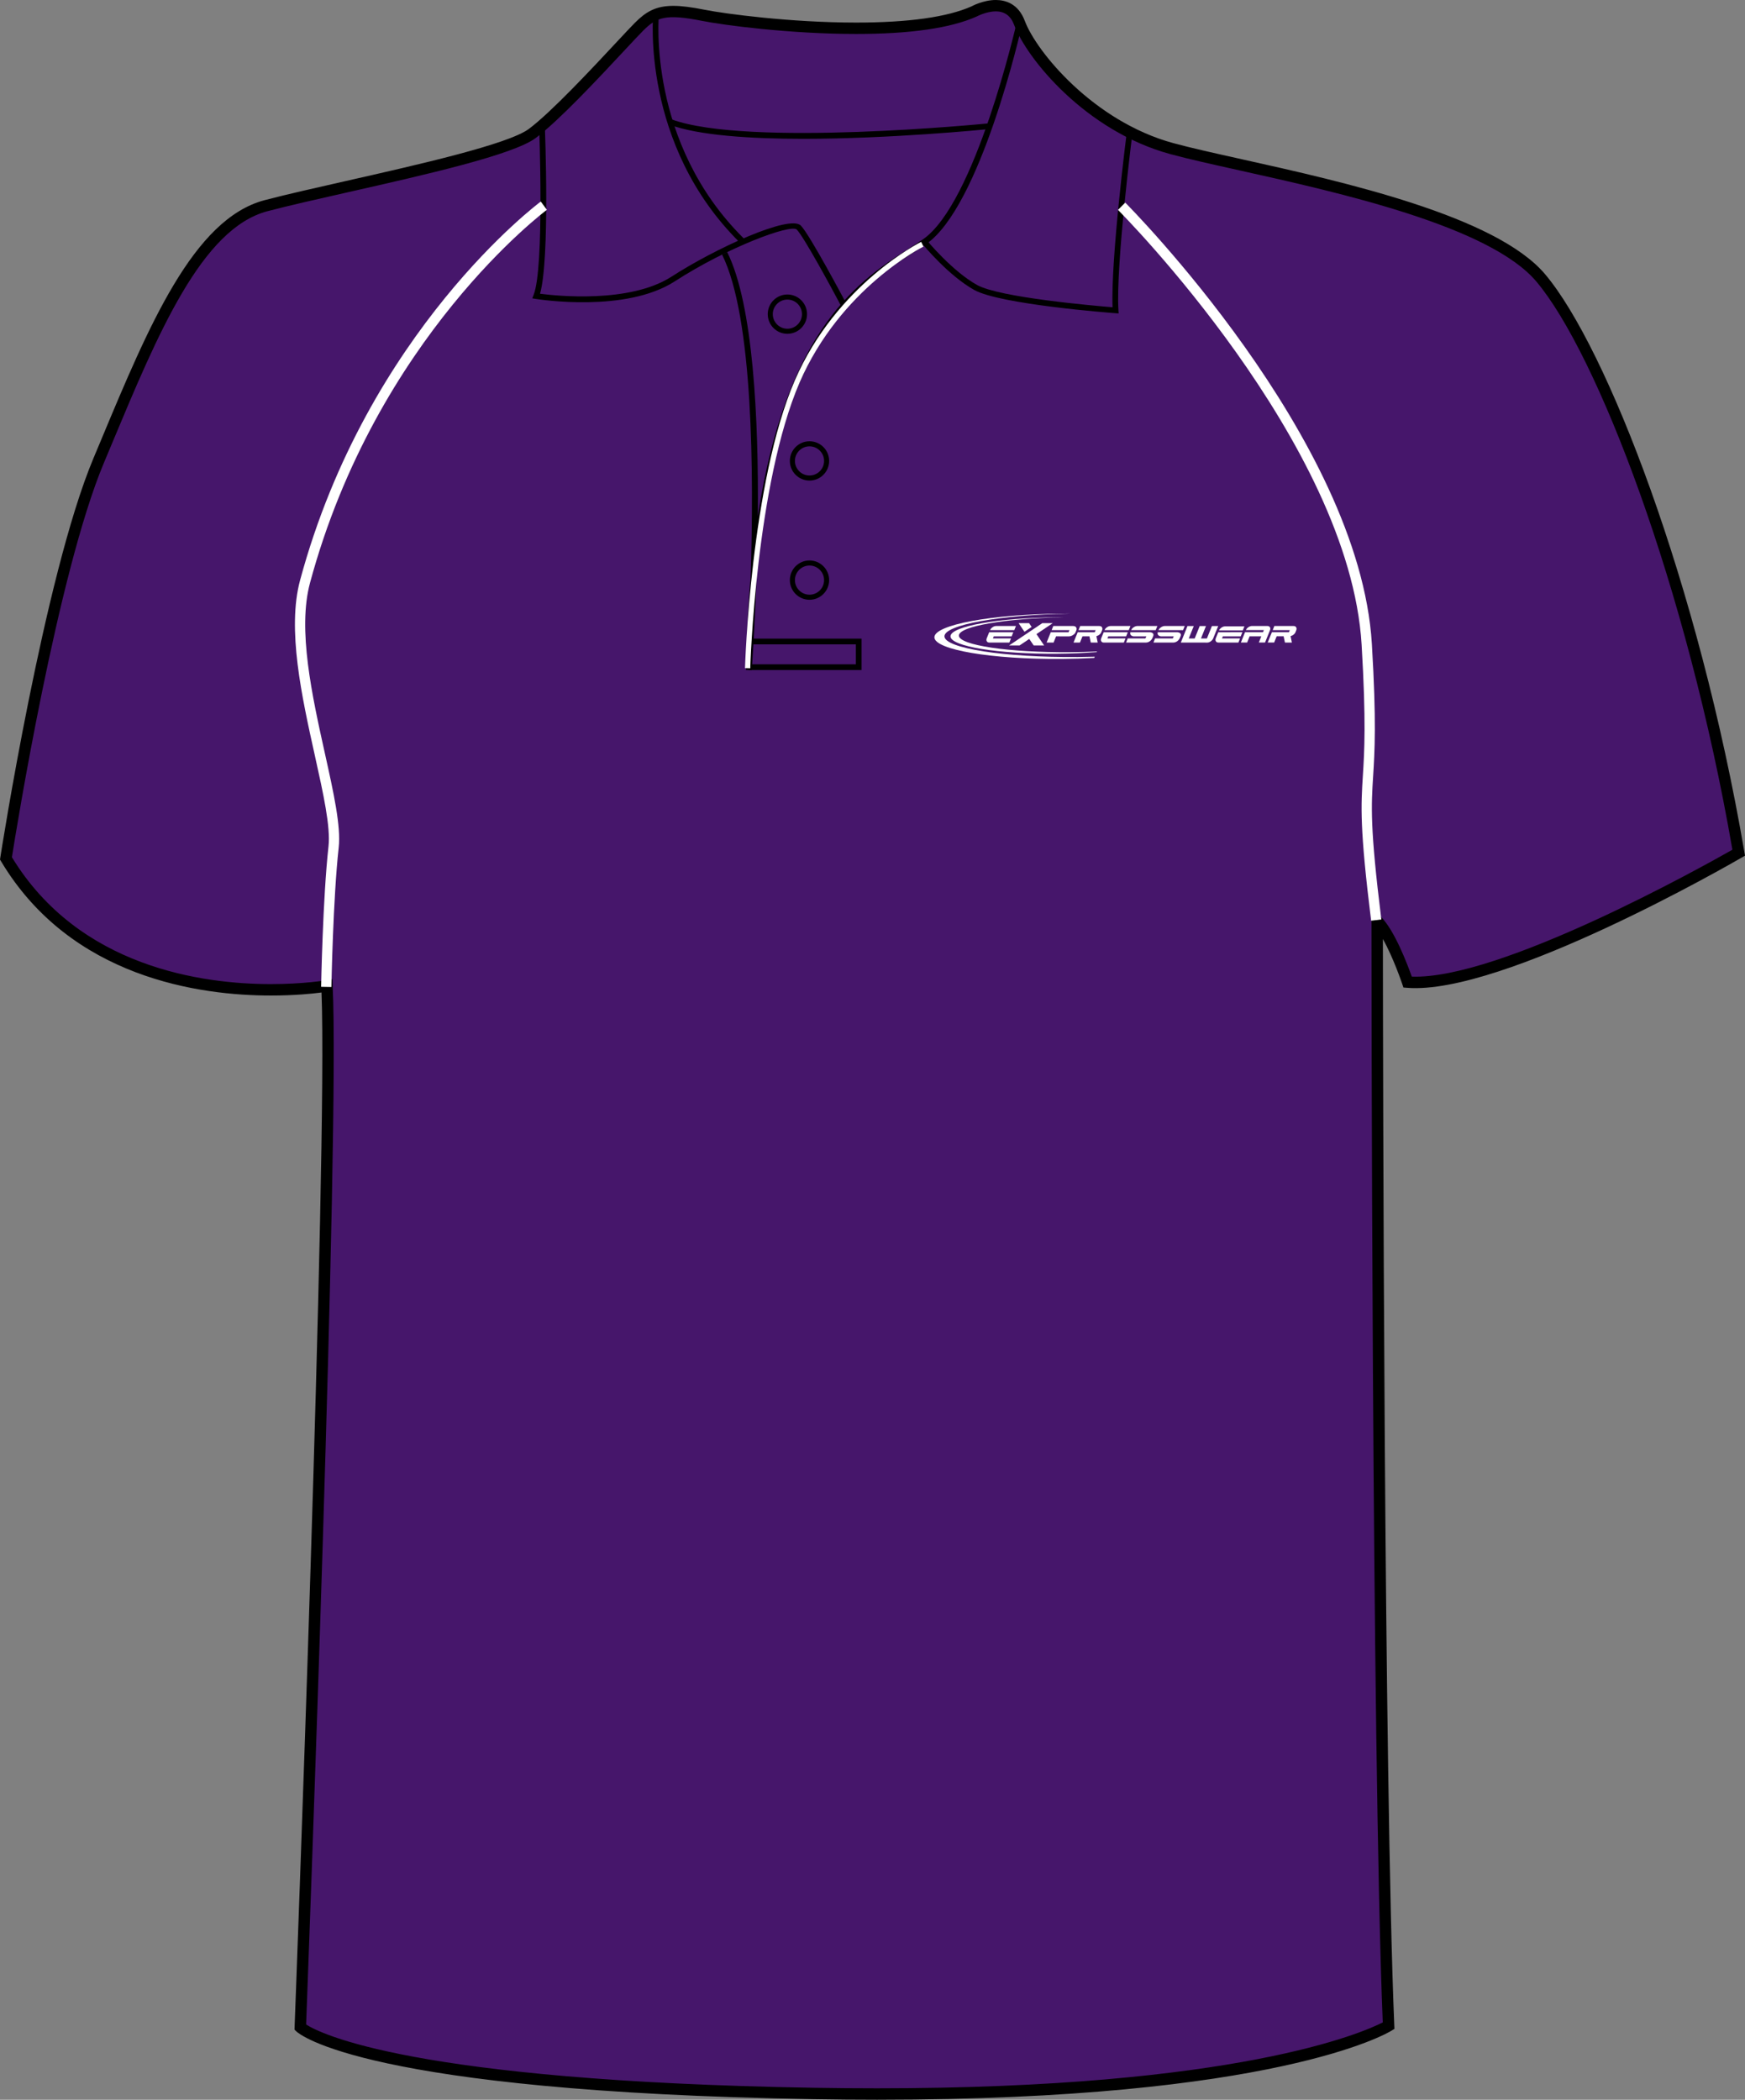 <?xml version="1.0" encoding="utf-8"?>
<!-- Generator: Adobe Illustrator 15.1.0, SVG Export Plug-In . SVG Version: 6.00 Build 0)  -->
<!DOCTYPE svg PUBLIC "-//W3C//DTD SVG 1.1//EN" "http://www.w3.org/Graphics/SVG/1.1/DTD/svg11.dtd">
<svg version="1.1" id="Layer_1" xmlns="http://www.w3.org/2000/svg" xmlns:xlink="http://www.w3.org/1999/xlink" x="0px" y="0px"
	 width="664.976px" height="800.002px" viewBox="0 0 664.976 800.002" enable-background="new 0 0 664.976 800.002"
	 xml:space="preserve">
<rect x="0" y="0" width="664.976" height="800.002" fill="#808080" stroke="none"/>
<g id="front">
	<path id="primary" fill="#46166B" d="M124.589,376.729c0,0-90.337,9.721-122.319-48.589c0,0,16.462-106.569,35.312-151.524
		c18.854-44.954,36.251-89.912,63.808-97.16c27.553-7.25,89.909-18.85,101.506-27.549c11.602-8.702,34.801-34.804,40.603-40.603
		c5.803-5.802,10.154-7.255,24.652-4.353c14.502,2.9,76.854,10.154,102.962-1.449c0,0,13.053-7.25,17.398,4.35
		c4.354,11.601,26.105,39.153,58.002,47.853c31.904,8.702,117.453,21.751,140.66,49.303
		c23.207,27.552,58.014,117.461,75.408,218.968c0,0-89.912,52.203-126.158,49.302c0,0-5.805-17.399-11.604-23.201
		c0,0,0,316.421,4.35,420.827c0,0-46.398,28.711-218.959,25.813c-172.563-2.899-195.766-25.229-195.766-25.229
		S127.489,433.288,124.589,376.729z"/>
	<g id="primary_1">
		<path fill="#46166B" d="M535.496,375.413C535.98,374.484,535.613,375.424,535.496,375.413l-9.75-24.589
			c-1.355,2.123,16.473,3.389,44.354-5.768c28.506-9.36,88.902-42.918,89.465-43.244l3.916,22.357
			c-2.324,1.34-57.635,33.185-86.773,42.754C553.523,374.536,540.335,375.413,535.496,375.413z"/>
		<path fill="#46166B" d="M5.447,303.554l-3.994,23.879c3.764,1.559,12.522,30.081,61.113,45.31c0,0,27.703,9.574,63.083,2.611
			l0.857-20.451C126.505,354.902,50.202,372.306,5.447,303.554z"/>
	</g>
	<path d="M306.104,52.886c-20.313,0-39.932-1.293-51.022-5.4l0.754-2.039c28.8,10.663,119.861,1.663,120.781,1.569l0.221,2.165
		C374.496,49.413,339.386,52.886,306.104,52.886z"/>
	<path d="M334.24,800.002c-7.833,0-15.933-0.068-24.074-0.205c-171.449-2.883-196.264-24.9-197.236-25.838l-0.703-0.678l0.037-0.976
		c0.127-3.354,12.673-331.774,10.261-394.164c-3.438,0.45-10.29,1.157-19.28,1.157c-26.988,0-76.236-6.643-102.84-51.132L0,327.494
		l0.12-0.775c0.166-1.071,16.723-107.351,35.456-152.033l2.987-7.138c18.07-43.274,35.138-84.145,62.271-91.282
		c8.051-2.12,19.123-4.622,30.847-7.272c27.646-6.25,62.059-14.026,69.91-19.916c8.549-6.413,23.958-22.925,33.162-32.788
		c3.201-3.428,5.729-6.139,7.203-7.614c4.082-4.081,7.784-6.442,14.648-6.442c3.078,0,6.882,0.476,11.971,1.494
		c7.626,1.525,32.732,4.873,57.657,4.873c19.972,0,34.771-2.077,43.994-6.175C370.238,2.411,374.628,0,379.462,0
		c3.688,0,8.605,1.387,11.08,7.998c4.393,11.703,26.146,38.227,56.537,46.52c6.682,1.822,15.717,3.832,26.174,6.159
		c38.547,8.577,96.795,21.54,115.58,43.84c23.561,27.976,58.387,117.917,75.885,220l0.258,1.489l-1.311,0.76
		c-3.598,2.091-91.059,52.502-127.424,49.591l-1.438-0.113l-0.453-1.366c-0.047-0.13-3.389-10.065-7.367-17.106
		c0.037,46.579,0.4,319.252,4.344,413.957l0.057,1.271l-1.082,0.668C528.572,774.736,485.972,800.002,334.24,800.002z
		 M116.654,771.328c5.063,3.281,40.023,21.535,193.589,24.115c8.117,0.137,16.189,0.203,23.997,0.203
		c137.213,0,185.17-21.267,192.693-25.103c-4.246-104.625-4.299-416.409-4.299-419.561v-5.25l3.715,3.71
		c5.162,5.162,10.105,18.302,11.648,22.651c33.656,1.22,111.145-42.069,122.178-48.349
		c-17.455-100.732-51.598-189.038-74.672-216.434c-17.832-21.174-75.221-33.944-113.189-42.396
		c-10.518-2.339-19.598-4.36-26.373-6.208c-32.293-8.809-54.666-36.383-59.471-49.188c-1.305-3.483-3.598-5.174-7.01-5.174
		c-3.66,0-7.264,1.945-7.303,1.963c-9.947,4.434-25.344,6.637-45.928,6.637c-25.248,0-50.751-3.404-58.512-4.956
		c-14.134-2.825-17.501-1.428-22.688,3.757c-1.42,1.421-3.927,4.107-7.099,7.506c-9.907,10.613-24.877,26.654-33.734,33.3
		C195.599,59,162.148,66.561,132.635,73.23c-11.686,2.642-22.723,5.135-30.697,7.235c-25.054,6.592-41.72,46.5-59.364,88.752
		l-2.989,7.146C21.898,218.551,6.081,316.836,4.538,326.601c25.596,42.046,72.774,48.342,98.702,48.342
		c12.466,0,20.889-1.438,20.974-1.451l2.417-0.421l0.126,2.452C129.552,429.898,117.484,749.496,116.654,771.328z"/>
	<path d="M320.492,116.513c-3.813-7.201-14.276-26.456-16.859-29.038c-2.265-2.256-26.555,6.816-46.494,19.72
		c-18.625,12.052-51.575,6.911-52.97,6.687l-1.343-0.217l0.504-1.261c4.214-10.538,2.12-64.266,2.102-64.809l2.172-0.085
		c0.086,2.15,1.996,51.126-1.815,64.403c6.28,0.82,34.245,3.757,50.167-6.543c16.396-10.607,44.918-23.73,49.212-19.43
		c3.342,3.34,16.681,28.488,17.246,29.559L320.492,116.513z"/>
	<path d="M281.886,92.373c-37.72-37.324-32.997-86.852-32.945-87.348l2.162,0.227c-0.05,0.486-4.646,49.007,32.31,85.575
		L281.886,92.373z"/>
	<path d="M286.454,255.364l-2.172-0.103c0.214-12.893,0.822-24.681,1.772-35.492c1.255-38.903,0.996-98.998-10.903-122.789
		l1.944-0.974c10.019,20.04,12.018,63.979,11.693,100.677c11.021-72.157,39.403-90.348,57.735-102.092
		c1.818-1.167,3.533-2.266,5.109-3.344c20.074-13.737,35.652-82.037,35.813-82.727l2.123,0.478
		c-0.641,2.846-15.928,69.828-36.703,84.042c-1.594,1.089-3.326,2.201-5.168,3.378c-19.717,12.634-51.252,32.833-59.372,122.311
		C287.674,238.906,286.582,253.667,286.454,255.364z"/>
	<path d="M426.283,119.425l-1.246-0.094c-1.785-0.133-43.855-3.344-53.738-8.833c-9.854-5.478-19.48-17.169-19.887-17.666
		l1.684-1.375c0.098,0.117,9.773,11.866,19.268,17.138c8.559,4.757,44.479,7.888,51.613,8.47c-0.732-18.311,5.25-65.432,5.51-67.474
		l2.156,0.274c-0.064,0.51-6.502,51.213-5.434,68.312L426.283,119.425z"/>
	<polygon points="328.327,255.28 285.342,255.28 285.342,253.105 326.153,253.105 326.153,245.493 285.911,245.493 285.911,243.318 
		328.327,243.318 	"/>
	<path d="M308.481,228.513c-4.129,0-7.488-3.359-7.488-7.487c0-4.13,3.359-7.491,7.488-7.491c4.127,0,7.486,3.361,7.486,7.491
		C315.966,225.156,312.608,228.513,308.481,228.513z M308.481,215.47c-3.063,0-5.555,2.492-5.555,5.556s2.489,5.553,5.555,5.553
		c3.062,0,5.553-2.491,5.553-5.553C314.033,217.962,311.542,215.47,308.481,215.47z"/>
	<path d="M308.481,183.102c-4.129,0-7.488-3.36-7.488-7.491c0-4.128,3.359-7.488,7.488-7.488c4.127,0,7.486,3.36,7.486,7.488
		C315.966,179.742,312.608,183.102,308.481,183.102z M308.481,170.058c-3.063,0-5.555,2.491-5.555,5.553
		c0,3.065,2.489,5.556,5.555,5.556c3.062,0,5.553-2.494,5.553-5.556S311.542,170.058,308.481,170.058z"/>
	<path d="M300.053,127.182c-4.13,0-7.488-3.36-7.488-7.491c0-4.128,3.36-7.489,7.488-7.489c4.127,0,7.485,3.361,7.485,7.489
		C307.536,123.822,304.18,127.182,300.053,127.182z M300.053,114.138c-3.063,0-5.559,2.491-5.559,5.554
		c0,3.064,2.493,5.556,5.559,5.556c3.063,0,5.555-2.494,5.555-5.556C305.606,116.629,303.115,114.138,300.053,114.138z"/>
	<g id="secondary">
		<path fill="#FFFFFF" d="M126.287,376.043l-3.917-0.071c0.005-0.336,0.648-34.035,2.81-53.477
			c0.83-7.469-1.948-19.988-5.165-34.485c-5.021-22.616-10.705-48.25-5.658-66.957c25.621-94.912,91.068-143.785,91.726-144.268
			l2.316,3.156c-0.647,0.476-65.015,48.603-90.262,142.133c-4.796,17.778,0.776,42.913,5.698,65.088
			c3.292,14.838,6.138,27.649,5.232,35.766C126.931,342.189,126.293,375.705,126.287,376.043z"/>
		<path fill="#FFFFFF" d="M522.505,350.79c-4.4-35.442-3.875-43.779-3.148-55.317c0.576-9.079,1.285-20.377-0.479-49.862
			c-4.621-77.032-91.963-164.764-92.846-165.641l2.764-2.777c0.896,0.889,89.281,89.678,93.99,168.187
			c1.783,29.726,1.059,41.159,0.48,50.344c-0.715,11.326-1.229,19.512,3.127,54.589L522.505,350.79z"/>
		<g>
			<path fill="#FFFFFF" d="M285.9,254.627l-1.999-0.056c0.02-0.704,2.158-70.811,19.011-109.702
				c15.843-36.565,47.807-52.562,48.127-52.719l0.881,1.796c-0.314,0.154-31.633,15.853-47.173,51.718
				C288.048,184.201,285.92,253.927,285.9,254.627z"/>
		</g>
	</g>
	<g>
		<path fill="#FFFFFF" d="M401.175,237.422h-3.984l-12.641,8.488h3.988l3.688-2.477l1.68,2.477h3.984l-2.922-4.32L401.175,237.422
			L401.175,237.422z M388.162,237.422h3.994l0.975,1.439l-2.734,1.851L388.162,237.422L388.162,237.422z"/>
		<g>
			<path fill="#FFFFFF" d="M473.601,240.184l0.621-1.533h-7.424c-0.439,0-0.893,0.16-1.344,0.473
				c-0.414,0.294-0.711,0.649-0.896,1.062C467.576,240.187,470.589,240.184,473.601,240.184L473.601,240.184z"/>
			<g>
				<path fill="#FFFFFF" d="M460.035,244.826c0.441,0,0.896-0.162,1.357-0.482c0.449-0.324,0.771-0.714,0.949-1.173l1.881-4.642
					h-2.391l-1.908,4.733h-2.27l1.912-4.733h-2.387l-1.912,4.733h-2.266l1.912-4.733h-2.387l-2.545,6.296L460.035,244.826
					L460.035,244.826z"/>
				<path fill="#FFFFFF" d="M489.158,242.432l0.504,2.384h2.639l-0.496-2.444c0.748-0.175,1.553-0.75,1.854-1.47l0.291-0.738
					c0.188-0.453,0.184-0.844-0.029-1.173c-0.186-0.324-0.518-0.483-1.006-0.483h-7.287l-0.631,1.577h6.51l-0.326,0.784
					c-1.266,0-4.908,0-6.5,0l-1.588,3.937h2.451l0.961-2.376h2.656L489.158,242.432L489.158,242.432z"/>
				<path fill="#FFFFFF" d="M465.669,243.242l0.32-0.791h6.809l0.641-1.585c-3.076,0-6.137,0.01-9.195,0.01l-0.918,2.277
					c-0.184,0.462-0.178,0.851,0.01,1.172c0.188,0.324,0.506,0.483,0.979,0.483h7.615l0.629-1.567L465.669,243.242L465.669,243.242z
					"/>
				<path fill="#FFFFFF" d="M476.193,242.446l-0.943,2.36h-2.385l1.588-3.934h3.787h3.039l0.336-0.799h-6.84
					c0.186-0.421,0.49-0.784,0.92-1.083c0.459-0.321,0.918-0.483,1.369-0.483h5.918c0.453,0,0.773,0.162,0.961,0.483
					c0.188,0.316,0.191,0.685,0.025,1.104l-1.896,4.713h-2.365l0.943-2.36L476.193,242.446L476.193,242.446z"/>
			</g>
		</g>
		<g>
			<path fill="#FFFFFF" d="M378.38,243.246l0.316-0.791h6.813l0.641-1.582c-3.074,0-6.133,0.008-9.199,0.008l-0.916,2.277
				c-0.186,0.461-0.176,0.853,0.014,1.174c0.186,0.321,0.504,0.483,0.975,0.483h7.619l0.631-1.569H378.38L378.38,243.246z
				 M386.521,240.082l0.633-1.569h-7.588c-0.453,0-0.912,0.162-1.369,0.486c-0.43,0.301-0.732,0.663-0.92,1.086
				C380.357,240.085,383.441,240.082,386.521,240.082L386.521,240.082z"/>
			<path fill="#FFFFFF" d="M403.783,242.451h1.523h2.061c0.514,0,1.016-0.165,1.5-0.486c0.504-0.329,0.805-0.609,0.988-1.053
				l0.305-0.75c0.176-0.448,0.148-0.834-0.088-1.163c-0.227-0.324-0.602-0.486-1.113-0.486h-7.58l-0.631,1.567h6.785l-0.344,0.804
				c-1.211,0-4.975,0-6.77,0l-1.584,3.929h2.664l0.943-2.365h1.336L403.783,242.451L403.783,242.451z"/>
			<path fill="#FFFFFF" d="M415.162,242.439l0.508,2.384h2.639l-0.494-2.444c0.752-0.175,1.549-0.749,1.846-1.47l0.299-0.738
				c0.188-0.455,0.176-0.847-0.033-1.173c-0.182-0.324-0.518-0.486-1.006-0.486h-7.279l-0.645,1.577h6.518l-0.33,0.784
				c-1.262,0-4.904,0-6.496,0l-1.596,3.937h2.455l0.959-2.374h2.658L415.162,242.439L415.162,242.439z"/>
			<path fill="#FFFFFF" d="M422.007,243.246l0.314-0.791h6.813l0.641-1.582c-3.074,0-6.133,0.008-9.199,0.008l-0.916,2.277
				c-0.182,0.461-0.182,0.853,0.014,1.174c0.184,0.321,0.508,0.483,0.977,0.483h7.617l0.631-1.569H422.007L422.007,243.246z
				 M430.148,240.082l0.631-1.569h-7.588c-0.459,0-0.912,0.162-1.371,0.486c-0.424,0.301-0.73,0.663-0.918,1.086
				C423.982,240.085,427.068,240.082,430.148,240.082L430.148,240.082z"/>
			<path fill="#FFFFFF" d="M436.863,242.451h-4.934c-0.256,0-0.465-0.11-0.645-0.207c-0.176-0.102-0.32-0.219-0.422-0.366
				c-0.098-0.145-0.15-0.314-0.162-0.504c-0.012-0.154,0.021-0.318,0.07-0.499c2.48,0,4.965,0,7.443,0
				c0.262,0,0.488,0.078,0.686,0.154c0.195,0.075,0.352,0.175,0.465,0.3c0.111,0.125,0.176,0.277,0.195,0.454
				c0.021,0.179-0.018,0.379-0.109,0.602l-0.281,0.668c-0.186,0.449-0.545,0.95-1.027,1.279c-0.479,0.321-0.971,0.483-1.471,0.483
				h-7.541l0.613-1.574h6.742L436.863,242.451L436.863,242.451z M431.052,240.087c0.17-0.419,0.496-0.783,0.943-1.088
				c0.488-0.332,0.977-0.494,1.473-0.494h7.563l-0.633,1.584C437.273,240.09,434.169,240.087,431.052,240.087L431.052,240.087z"/>
			<path fill="#FFFFFF" d="M447.294,242.451h-4.932c-0.25,0-0.463-0.11-0.646-0.207c-0.176-0.102-0.316-0.219-0.418-0.366
				c-0.094-0.145-0.154-0.314-0.166-0.504c-0.01-0.154,0.023-0.318,0.072-0.499c2.484,0,4.963,0,7.449,0
				c0.256,0,0.479,0.078,0.678,0.154c0.197,0.075,0.355,0.175,0.465,0.3c0.111,0.125,0.178,0.277,0.197,0.454
				c0.021,0.179-0.016,0.379-0.105,0.602l-0.285,0.668c-0.188,0.449-0.539,0.95-1.031,1.279c-0.48,0.321-0.971,0.483-1.467,0.483
				h-7.545l0.615-1.574h6.74L447.294,242.451L447.294,242.451z M441.488,240.087c0.168-0.419,0.494-0.783,0.941-1.088
				c0.486-0.332,0.977-0.494,1.473-0.494h7.561l-0.633,1.584C447.707,240.09,444.603,240.087,441.488,240.087L441.488,240.087z"/>
		</g>
		<path fill="#FFFFFF" d="M402.833,235.197c0.816-0.005,1.633-0.008,2.439-0.005c-22.188,0.384-39.863,3.428-39.863,6.961
			c0,3.669,19.082,6.512,42.477,6.332c3.492-0.029,6.889-0.124,10.141-0.271l-0.104,0.24c-4.666,0.358-9.762,0.575-15.09,0.616
			c-22.371,0.176-40.625-2.798-40.625-6.618C362.207,238.628,380.46,235.372,402.833,235.197L402.833,235.197z"/>
		<path fill="#FFFFFF" d="M404.685,233.799c0.979-0.009,1.951-0.012,2.922-0.005c-26.549,0.469-47.701,4.246-47.701,8.639
			c0,4.564,22.83,8.107,50.822,7.89c2.188-0.018,4.346-0.055,6.461-0.118l-0.193,0.465c-3.938,0.214-8.063,0.344-12.311,0.379
			c-26.771,0.209-48.609-3.497-48.609-8.246S377.914,234.006,404.685,233.799L404.685,233.799z"/>
	</g>
</g>
</svg>
